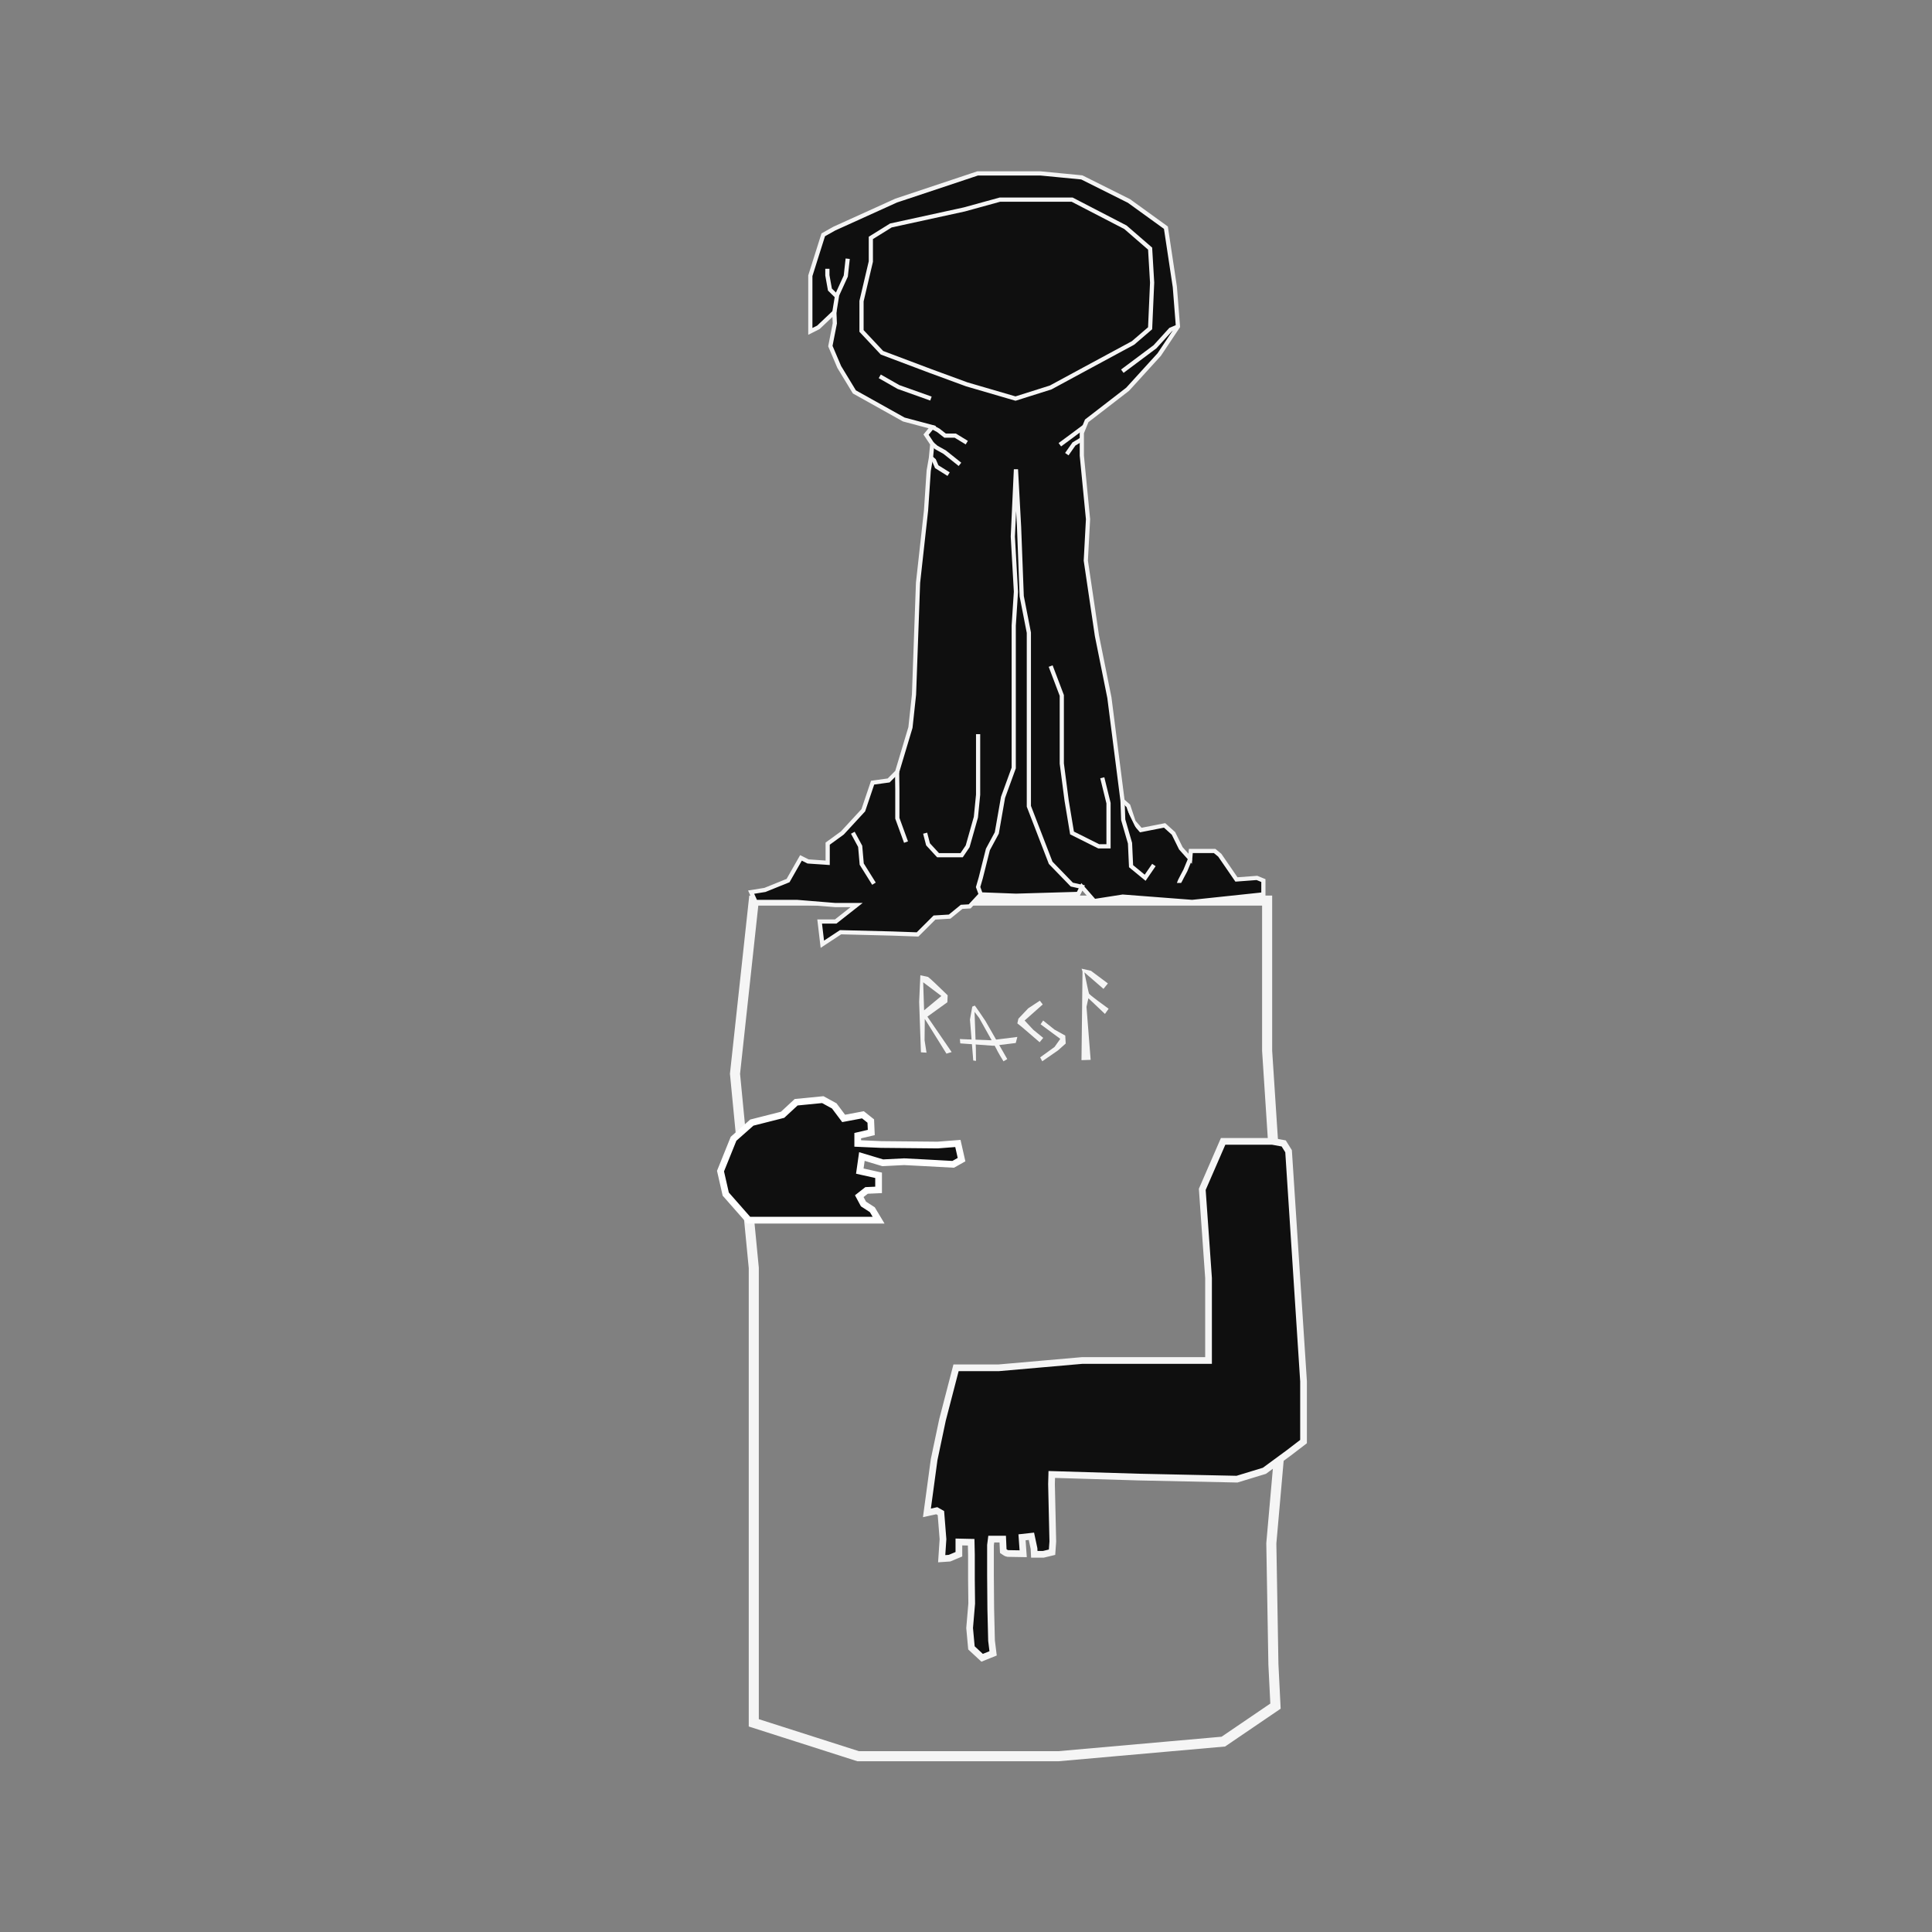 <?xml version="1.0" encoding="UTF-8"?>
<svg id="uuid-82008755-9d1c-4378-b190-51805627917a" data-name="Ebene 1" xmlns="http://www.w3.org/2000/svg" viewBox="0 0 576 576">
  <rect x="0" y="0" width="576" height="576" fill="#808080" stroke="none"/>
  <polygon points="224.73 268.5 245.88 268.5 293.79 268.5 337.34 268.5 377.78 268.5 377.78 313.3 382.76 389.83 382.76 417.82 379.03 460.13 379.65 496.22 380.27 508.66 364.72 519.24 315.57 523.59 255.84 523.59 224.73 513.64 224.73 505.55 224.73 470.09 224.73 378.01 219.13 320.14 224.73 268.5" style="fill: none; stroke: #f5f5f5; stroke-miterlimit: 10; stroke-width: 3px;"/>
  <path d="m375.55,340.28h-10.89l-6.22,14.31,1.87,26.44v24.58h-37.64l-24.89,2.18h-12.75l-4.04,15.55-2.49,11.82-2.15,15.88,2.93-.64,1.24.7.62,7.78-.39,5.83,2.33-.16,2.8-1.17v-3.66l3.66.08.08,3.73v7.39l.08,7.15-.62,7.31.54,5.91,3.19,2.96,3.27-1.32-.47-3.81-.23-9.49-.08-9.95v-9.02l.23-1.79h3.42l.16,3.58s1.01.7,1.24.7,4.7.08,4.7.08l-.35-4.9,2.8-.31.78,3.66.08,1.71h2.72l2.57-.62.23-3.19-.39-17.11.08-2.88,25.98.78,29.24.62,8.17-2.49,7.31-5.37,4.36-3.34v-17.97l-4.46-68.6-1.45-2.32-3.42-.62h-3.73Z" style="fill: #0f0f0f; stroke: #f5f5f5; stroke-miterlimit: 10; stroke-width: 2px;"/>
  <g>
    <path d="m274.56,313.73l1.67.11-.58-3.7v-.03s0-.03,0-.03l.05-4.99v-1.32s.71,1.12.71,1.12l5.76,9.24,1.55-.47-7.02-10.25-.21-.31.3-.22,5.65-4.07.09-2.08c-2.55-2.5-5.41-5.22-5.86-5.48-.36-.09-1.6-.35-2.28-.49l-.36,7.94.53,15.04Zm1.32-20.39l4.39,3.31.39.29-.37.31-4.18,3.47-.6.5-.03-.79-.22-6.78-.03-.8.64.48Z" style="fill: #f5f5f5;"/>
    <g>
      <polygon points="306.55 300.62 303.62 303.71 303.31 305.11 304.81 306.31 309.95 310.73 311.02 309.43 308.07 307.02 308.05 307 308.03 306.98 305.75 304.54 305.48 304.25 305.78 303.99 310.88 299.46 310.01 298.34 306.55 300.62" style="fill: #f5f5f5;"/>
      <polygon points="314.36 306.95 314.33 306.93 314.31 306.91 311 304.25 310.24 305.38 315.81 309.5 316.11 309.73 315.89 310.03 314.43 312.09 314.39 312.14 314.34 312.18 310.11 315.24 310.73 316.41 315.39 313.19 317.73 311.11 317.59 308.74 314.36 306.95" style="fill: #f5f5f5;"/>
    </g>
    <path d="m291.86,303.36v.02s.02.02.02.02c3.68,6.54,5.57,9.96,5.6,10.15,0,0,0-.01,0-.02.07.21.99,1.74,1.7,2.89l1.12-.67-6.51-11.37c-1.04-1.56-2.7-4.01-3.16-4.58-.18.07-.47.19-.76.31l-.69,3.86c.24,3.13.85,10.83.98,12.2l.82.12-.04-3.59-.36-10.13-.03-.89.54.71.76,1Z" style="fill: #f5f5f5;"/>
    <polygon points="302.83 310.96 303.31 309.15 295.4 310.14 295.38 310.14 295.35 310.14 287.06 309.82 286.18 309.76 286.29 311.07 296.16 311.78 302.83 310.96" style="fill: #f5f5f5;"/>
    <path d="m324.32,298.39l.17-.78.58.55,4.36,4.13,1.09-1.55c-5.69-4.12-5.8-4.41-5.86-4.55-.13-.33-.87-3.91-1.1-5l-.26-1.29.99.86,4.7,4.06,1.31-1.62-5.04-3.77-2.8-.63.25.76.02.07v.08s0,.63,0,.63l-.3,25.73,2.73-.09-1.23-15.7v-.06s0-.06,0-.06l.38-1.77Z" style="fill: #f5f5f5;"/>
  </g>
  <polygon points="233.32 332.36 224.14 334.69 218.7 339.51 214.81 349.15 216.37 356 223.21 363.78 240.01 363.78 261.94 363.78 260.07 360.66 257.43 358.95 256.18 356.62 258.36 354.91 261.94 354.75 261.94 350.4 256.34 349.15 256.96 344.8 263.18 346.67 269.56 346.35 275.78 346.67 284.18 347.13 286.67 345.73 285.58 340.91 279.52 341.38 262.72 341.22 255.72 340.91 255.72 338.58 259.76 337.64 259.61 334.22 257.27 332.36 251.52 333.44 248.72 329.71 245.3 327.84 237.36 328.62 233.32 332.36" style="fill: #0f0f0f; stroke: #fff; stroke-miterlimit: 10; stroke-width: 2px;"/>
  <polygon points="322.53 264.39 326.24 268.64 334.73 267.31 355.43 268.9 376.66 266.65 376.66 262.53 374.74 261.74 368.63 262.2 363.66 254.97 362.13 253.71 355.03 253.71 354.84 256.03 352.05 252.91 349.86 248.47 347.21 246.08 340.11 247.47 337.98 245.02 336.39 240.24 334.67 238.72 330.75 208 327.04 189.56 323.72 167.13 324.38 154.79 322.53 135.82 322.53 129.05 323.99 125.47 336.19 116.05 345.61 105.7 351.19 97.34 350.26 85.53 347.6 67.88 336.59 59.92 322.53 52.89 310.19 51.7 291.48 51.7 267.2 59.79 248.75 68.15 245.44 70.01 241.59 82.21 241.59 90.71 241.59 98.8 243.98 97.6 248.75 93.09 248.89 96.41 247.56 103.18 250.21 109.41 254.72 116.84 269.45 125.07 277.94 127.33 276.09 129.58 277.94 132.37 277.55 136.48 276.88 140.33 276.09 152.14 273.7 173.77 272.5 207.07 271.44 216.89 267.46 230.16 264.94 232.68 260.16 233.34 257.38 241.57 251.14 248.34 246.76 251.52 246.76 257.23 240.92 256.83 238.8 255.77 234.95 262.53 228.05 265.32 223.94 265.98 225.27 268.9 237.61 268.9 249.02 269.83 255.39 269.83 249.15 274.74 244.37 274.74 245.17 281.51 250.61 277.93 266 278.32 273.56 278.59 278.61 273.55 283.12 273.28 286.7 270.36 289.09 270.23 292.41 266.65 302.89 267.05 317.35 266.51 321.46 266.51 322.53 264.39" style="fill: #0f0f0f; stroke: #f5f5f5; stroke-miterlimit: 10; stroke-width: 1.25px;"/>
  <polyline points="351.19 97.34 349 98.27 344.35 103.38 334.6 110.67" style="fill: #0f0f0f; stroke: #f5f5f5; stroke-miterlimit: 10; stroke-width: 1.25px;"/>
  <polyline points="252.73 77.13 252.16 82.3 249.59 87.92 248.75 93.09" style="fill: #0f0f0f; stroke: #f5f5f5; stroke-miterlimit: 10; stroke-width: 1.25px;"/>
  <polyline points="246.67 80.13 246.67 82.08 247.43 86.33 249.52 88.38" style="fill: #0f0f0f; stroke: #f5f5f5; stroke-miterlimit: 10; stroke-width: 1.25px;"/>
  <path d="m351.5,263.24c0-.18,1.9-3.72,1.9-3.72l1.44-3.49" style="fill: #0f0f0f; stroke: #f5f5f5; stroke-miterlimit: 10; stroke-width: 1.25px;"/>
  <polyline points="344.02 257.89 341.41 261.69 337.21 258.24 336.9 251.39 334.87 244.4 334.67 238.72" style="fill: #0f0f0f; stroke: #f5f5f5; stroke-miterlimit: 10; stroke-width: 1.25px;"/>
  <polyline points="313.24 198.58 316.56 207.34 316.56 216.23 316.56 227.64 318.01 238.72 319.61 248.34 327.57 252.32 330.49 252.32 330.49 245.95 330.49 239.45 328.63 231.88" style="fill: #0f0f0f; stroke: #f5f5f5; stroke-miterlimit: 10; stroke-width: 1.25px;"/>
  <polygon points="292.41 261.69 294.53 253.25 297.18 248.34 299.04 237.72 302.23 228.96 302.23 206.94 302.23 186.5 302.89 176.42 301.96 159.97 302.89 139.93 303.82 157.05 304.61 177.75 306.74 188.63 306.74 215.56 306.74 240.38 313.24 257.23 319.54 263.73 322.53 264.39 321.46 266.51 302.89 267.05 292.41 266.65 291.61 264.46 292.41 261.69" style="fill: #0f0f0f; stroke: #f5f5f5; stroke-miterlimit: 10; stroke-width: 1.25px;"/>
  <polyline points="291.61 218.88 291.61 226.44 291.61 236.93 290.95 243.63 288.49 252.32 286.7 254.97 279.67 254.97 276.68 251.72 275.82 248.4" style="fill: #0f0f0f; stroke: #f5f5f5; stroke-miterlimit: 10; stroke-width: 1.25px;"/>
  <polyline points="270.12 251.06 267.53 243.96 267.53 235.4 267.46 230.16" style="fill: #0f0f0f; stroke: #f5f5f5; stroke-miterlimit: 10; stroke-width: 1.25px;"/>
  <polyline points="260.56 263.46 256.91 257.62 256.45 252.32 254.26 248.27" style="fill: #0f0f0f; stroke: #f5f5f5; stroke-miterlimit: 10; stroke-width: 1.25px;"/>
  <polyline points="286.2 138.44 281.63 134.79 279.14 133.4 277.94 132.37" style="fill: #0f0f0f; stroke: #f5f5f5; stroke-miterlimit: 10; stroke-width: 1.25px;"/>
  <polyline points="288.23 131.97 284.81 129.88 281.76 129.88 279.77 128.32 277.94 127.33" style="fill: #0f0f0f; stroke: #f5f5f5; stroke-miterlimit: 10; stroke-width: 1.25px;"/>
  <polyline points="282.82 141.36 279.27 139.14 278.47 137.28 277.55 136.48" style="fill: #0f0f0f; stroke: #f5f5f5; stroke-miterlimit: 10; stroke-width: 1.25px;"/>
  <polyline points="262.29 112.2 267.86 115.38 277.55 118.83" style="fill: #0f0f0f; stroke: #f5f5f5; stroke-miterlimit: 10; stroke-width: 1.25px;"/>
  <polyline points="315.98 132.59 319.16 130.25 323.29 127.17" style="fill: #0f0f0f; stroke: #f5f5f5; stroke-miterlimit: 10; stroke-width: 1.25px;"/>
  <polyline points="318.06 135.4 320.18 132.37 322.53 130.95" style="fill: #0f0f0f; stroke: #f5f5f5; stroke-miterlimit: 10; stroke-width: 1.25px;"/>
  <polygon points="302.76 118.83 313.24 115.52 323.29 110.08 337.79 102.25 342.89 97.87 343.49 84.26 342.89 74.12 335.53 67.75 319.64 59.52 310.19 59.52 298.11 59.52 287.5 62.44 265.6 67.22 259.63 70.93 259.63 77.97 256.85 89.78 256.85 98.67 262.95 105.17 277.55 110.67 288.23 114.59 302.76 118.83" style="fill: #0f0f0f; stroke: #f5f5f5; stroke-miterlimit: 10; stroke-width: 1.25px;"/>
</svg>